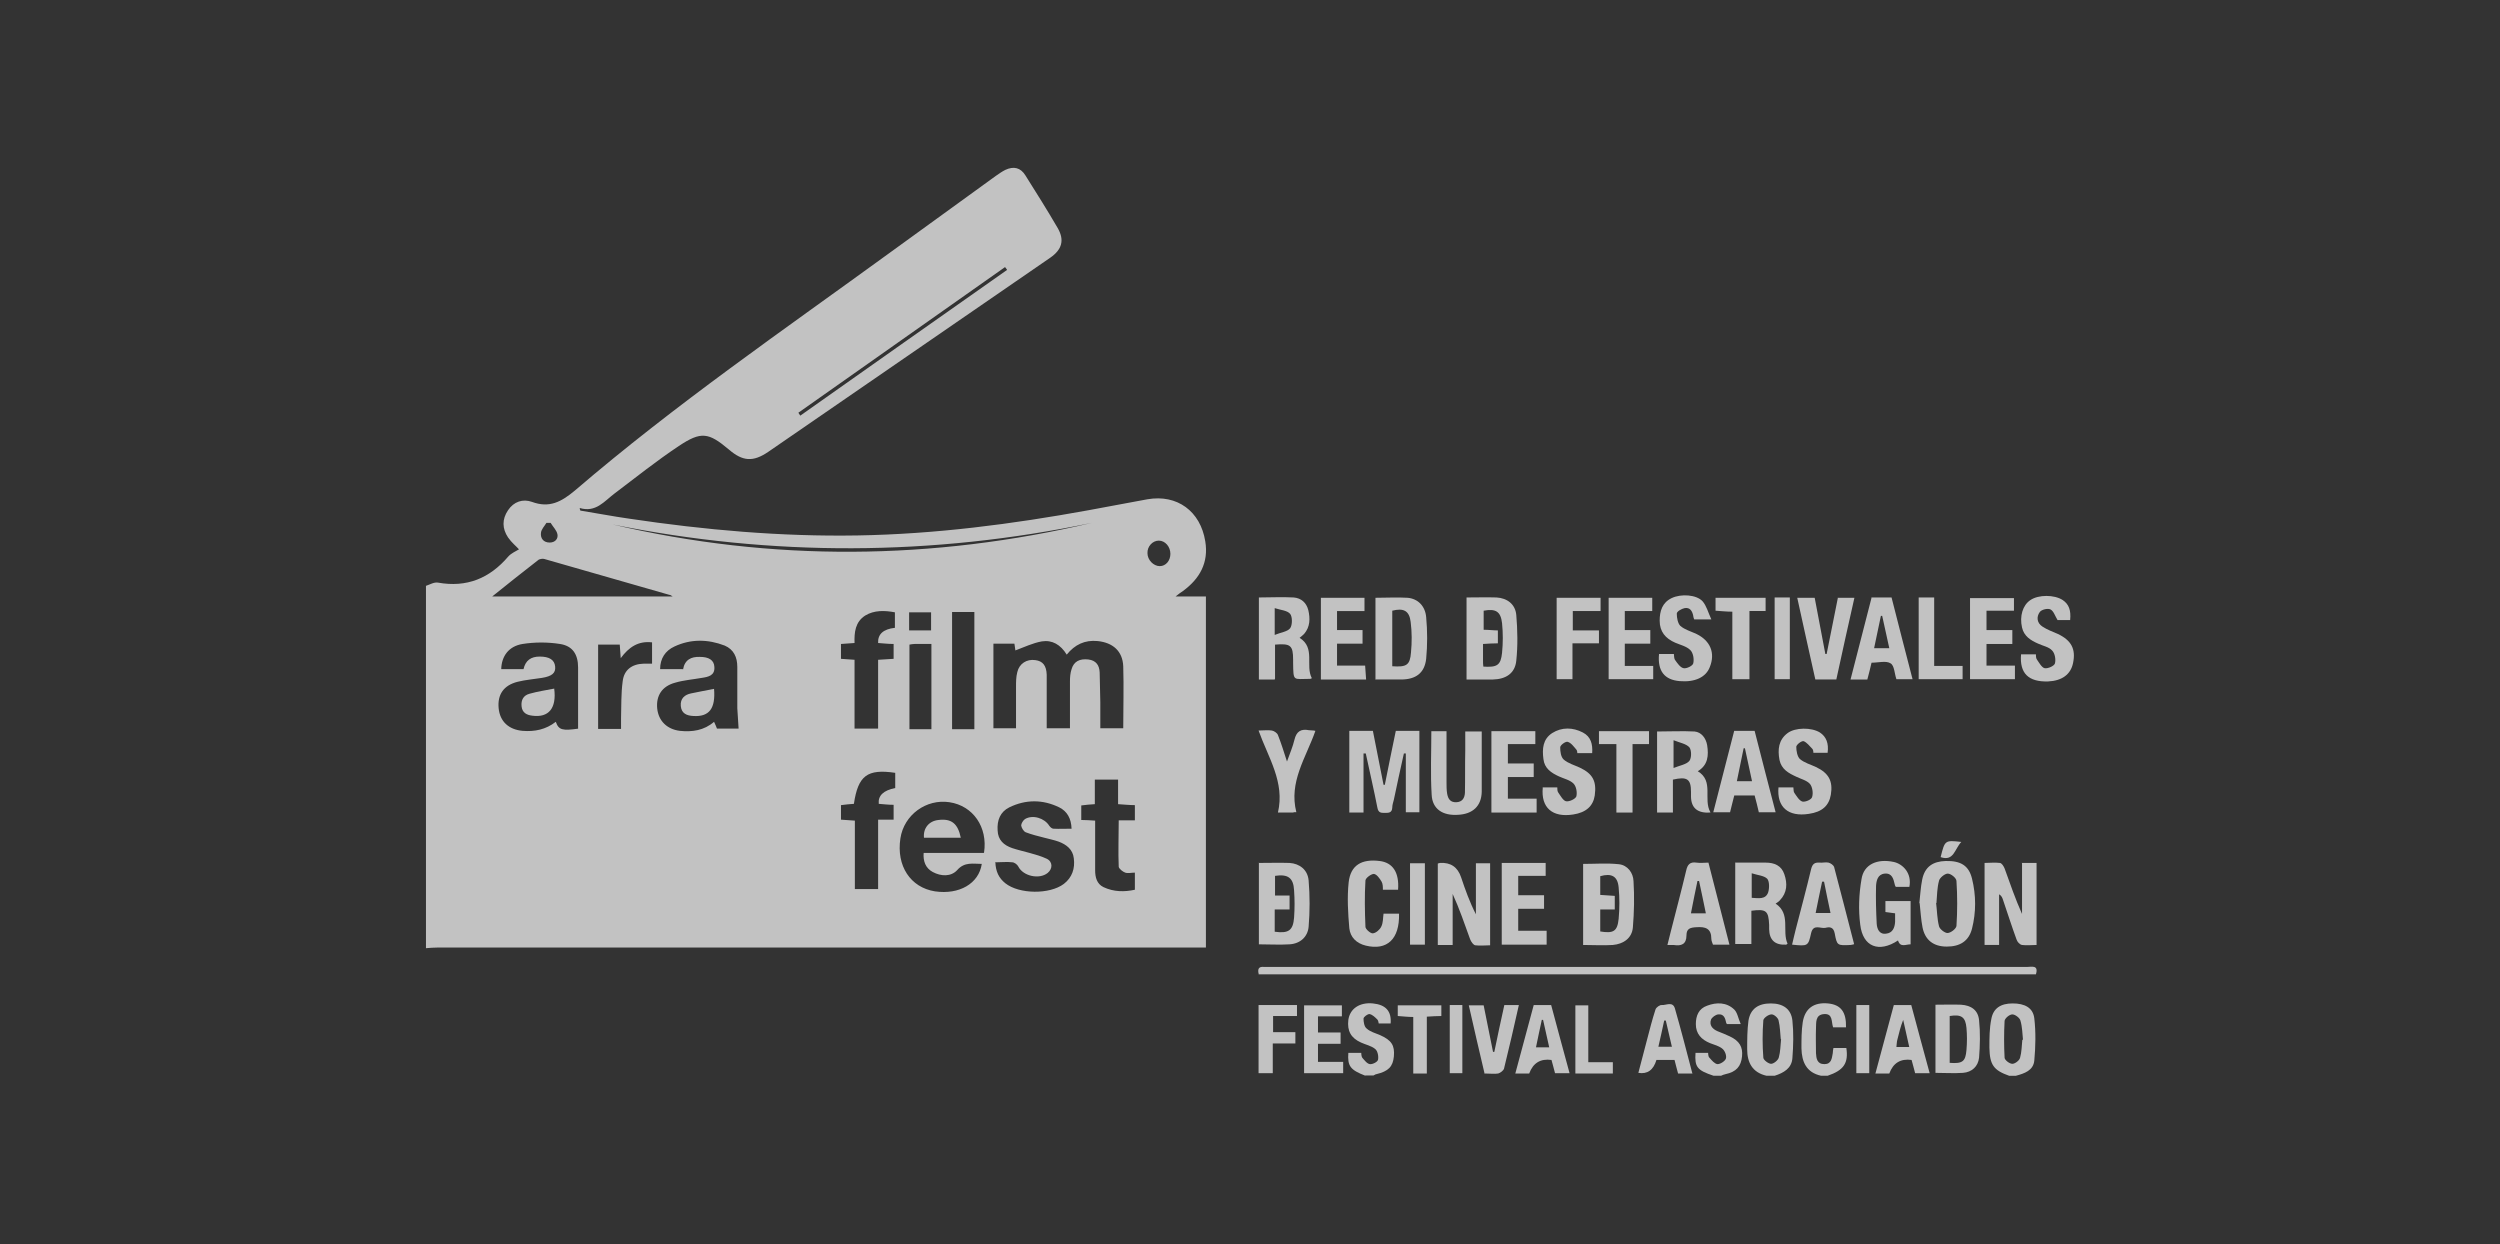 <?xml version="1.0" encoding="UTF-8"?>
<svg id="logos" xmlns="http://www.w3.org/2000/svg" viewBox="0 0 77.41 38.52">
  <rect x="0" y="0" width="77.41" height="38.52" fill="#333333" stroke="none"/>
  <defs>
    <style>
      .cls-1 {
        fill: #fff;
      }

      .cls-2 {
        fill: none;
        opacity: .7;
      }
    </style>
  </defs>
  <g class="cls-2">
    <path class="cls-1" d="m13.19,18.14c.12-.04.25-.12.37-.1.89.16,1.6-.13,2.18-.81.09-.1.23-.16.33-.22-.08-.09-.23-.21-.34-.37-.18-.27-.19-.56,0-.84.18-.27.46-.36.74-.26.54.2.91,0,1.33-.35,3.1-2.66,6.46-4.97,9.76-7.37,1.09-.79,2.18-1.58,3.27-2.37.1-.07.2-.14.3-.19.26-.12.47-.07.62.17.34.54.68,1.08,1,1.63.22.38.13.67-.23.92-2.91,2-5.82,4.01-8.73,6.01-.47.32-.79.3-1.22-.07-.63-.53-.86-.57-1.55-.11-.69.46-1.33.97-1.99,1.47-.32.24-.58.6-1.08.45,0,.03.01.05.02.08.5.08,1.01.18,1.51.25,2.34.35,4.7.56,7.07.52,2.41-.04,4.79-.35,7.15-.78.61-.11,1.22-.23,1.83-.34.92-.16,1.64.37,1.79,1.3.11.66-.17,1.16-.69,1.54-.06.04-.12.08-.23.17h.94v10.87h-.35c-7.81,0-15.62,0-23.44,0-.12,0-.24.01-.36.02v-11.24Zm18.27,4.43c0-.45,0-.88,0-1.3,0-.15,0-.31.04-.46.06-.26.29-.41.56-.37.23.03.34.17.35.45,0,.16,0,.32,0,.48,0,.4,0,.79,0,1.18h.72c0-.5,0-.97,0-1.45,0-.13.01-.26.05-.38.07-.24.25-.33.52-.3.24.03.34.18.35.4.01.31.01.61.02.92,0,.27,0,.54,0,.81h.71c0-.65.02-1.28,0-1.92-.02-.47-.32-.73-.79-.78-.4-.04-.71.11-.96.42-.19-.31-.45-.46-.77-.41-.28.05-.55.18-.82.28,0-.03-.02-.12-.03-.21h-.65v2.62h.7Zm-10.31-1.84c.05-.3.25-.4.52-.39.28,0,.44.1.45.31.02.27-.19.31-.39.34-.28.05-.56.07-.83.15-.4.11-.59.4-.55.8.04.38.3.64.7.69.38.04.75-.01,1.06-.28.04.09.07.15.09.21h.67c-.01-.22-.03-.42-.04-.63,0-.43,0-.85,0-1.28,0-.3-.11-.54-.39-.66-.52-.2-1.05-.21-1.56.03-.28.13-.44.37-.44.7h.7Zm-3.25,1.83c0-.63,0-1.26,0-1.89,0-.41-.17-.67-.56-.73-.38-.06-.78-.06-1.16,0-.43.07-.65.38-.66.78h.69c.06-.27.23-.39.5-.39.3,0,.46.1.48.31.02.2-.1.3-.41.35-.25.04-.51.06-.75.12-.44.11-.63.4-.59.82.04.41.31.66.74.7.38.03.72-.04,1.03-.28.09.26.21.28.71.21m12.55,3.84c.12-.79-.34-1.45-1.07-1.56-.72-.11-1.41.39-1.52,1.12-.13.85.31,1.52,1.07,1.64.75.11,1.36-.24,1.45-.85-.27,0-.53-.07-.76.19-.19.21-.5.2-.76.06-.22-.12-.3-.33-.28-.59h1.86Zm.35.29c.01.3.11.5.31.66.43.34,1.37.35,1.81.02.26-.2.35-.48.31-.79-.03-.28-.23-.43-.47-.52-.14-.05-.29-.08-.44-.12-.2-.05-.4-.1-.58-.17-.07-.03-.13-.14-.14-.21,0-.06.06-.16.12-.2.24-.14.6-.03.75.21.03.04.08.09.13.09.18.01.37,0,.56,0-.01-.32-.14-.54-.38-.66-.51-.25-1.04-.25-1.55,0-.28.14-.38.4-.36.71.01.3.19.46.45.55.18.06.36.1.54.15.18.05.36.1.53.18.19.09.19.31.03.44-.26.21-.76.1-.91-.2-.03-.06-.12-.13-.19-.13-.16-.02-.32,0-.5,0m-10.01-8.23c-.05-.03-.07-.05-.1-.05-1.29-.37-2.58-.74-3.87-1.11-.05-.02-.14,0-.18.02-.49.38-.98.77-1.44,1.14h5.59Zm5.63,1.96v2.13h.73v-2.13c.17-.01.32-.02.48-.03v-.46c-.17,0-.33-.02-.48-.03q-.02-.41.52-.47v-.48c-.32-.06-.64-.07-.92.1-.31.2-.34.52-.33.85-.16.01-.29.02-.42.03v.46c.14.01.27.02.43.03m1.25,3.5c-.87-.13-1.15.09-1.28.96-.13.01-.26.02-.4.04v.45c.14.01.27.02.43.03v2.12h.72v-2.15h.48v-.46c-.17,0-.32-.02-.46-.03q-.04-.38.51-.49v-.47Zm6.19,1.47v.3c0,.42,0,.83,0,1.25,0,.21.05.42.26.52.32.15.65.15.97.08v-.53c-.11,0-.21.03-.3,0-.08-.03-.19-.12-.2-.18-.02-.47,0-.94,0-1.44h.5v-.47c-.18,0-.34-.02-.52-.03v-.76h-.72v.76c-.15.01-.28.02-.42.04v.45c.14,0,.26.01.43.02m-3.74-6.46h-.69v3.63h.69v-3.63Zm-11.65,3.62h.71c0-.12,0-.22,0-.33.01-.38,0-.77.05-1.14.04-.36.29-.54.65-.55.09,0,.18,0,.26,0v-.66c-.43-.05-.72.15-.97.49-.01-.17-.02-.29-.03-.42h-.67v2.61Zm9.64-2.61v2.62h.68v-2.64c-.19,0-.36,0-.52,0-.05,0-.1.01-.16.02m5.65-3.77c-4.95,1.03-9.89,1.05-14.84.05,4.95,1.16,9.9,1.11,14.84-.05m-2.63-7.84s-.04-.05-.06-.08c-2.13,1.5-4.27,3.01-6.4,4.51.02.03.04.06.06.09,2.13-1.5,4.26-3.01,6.4-4.51m5.06,8.79c0-.22-.16-.41-.36-.41-.19,0-.36.18-.35.39,0,.21.19.4.38.4.19,0,.33-.17.33-.38m-8.09,2.37h.68v-.56h-.68v.56Zm-11.11-3.33s-.08,0-.12,0c-.06.1-.16.2-.17.31-.02.17.08.3.27.3.17,0,.27-.12.24-.26-.03-.13-.14-.23-.21-.35"/>
    <path class="cls-1" d="m54.7,33.31c-.44-.1-.6-.41-.6-.82,0-.3,0-.59.04-.89.06-.36.3-.53.69-.53.38,0,.63.17.67.53.04.38.03.78,0,1.16-.02.32-.27.46-.55.55h-.26Zm.44-1.13c-.02-.19-.02-.39-.07-.59-.02-.08-.15-.19-.22-.18-.09,0-.24.11-.25.18-.03.39-.03.78,0,1.16,0,.07.16.19.24.19.08,0,.22-.11.24-.2.05-.18.05-.37.07-.57"/>
    <path class="cls-1" d="m62.21,33.31c-.48-.17-.6-.34-.61-.87,0-.3,0-.6.06-.89.06-.33.29-.48.66-.48.37,0,.63.13.67.46.05.43.04.88,0,1.31-.03.31-.31.4-.57.47h-.2Zm.43-1.11c-.02-.19-.02-.4-.08-.6-.02-.08-.16-.19-.25-.19-.09,0-.23.12-.24.2-.02.38-.02.76,0,1.14,0,.07.15.19.24.19.08,0,.22-.1.24-.19.05-.17.05-.37.07-.56"/>
    <path class="cls-1" d="m42.28,33.31c-.47-.18-.56-.3-.53-.71h.4s0,.11.03.15c.07.08.15.19.24.2.08.01.24-.07.25-.14.02-.1-.01-.27-.09-.33-.12-.1-.29-.13-.44-.2-.31-.14-.43-.36-.39-.7.05-.35.35-.55.76-.51.4.04.58.24.55.62h-.37s-.01-.09-.04-.12c-.07-.07-.15-.15-.24-.17-.06-.01-.19.09-.19.14,0,.1.02.25.1.31.11.1.27.14.41.2.36.16.46.32.43.66-.03.32-.17.46-.54.55-.03,0-.06.03-.09.04h-.26Z"/>
    <path class="cls-1" d="m53.06,33.31c-.51-.17-.59-.27-.56-.71h.39s0,.12.04.15c.07.08.16.19.25.2.09,0,.23-.09.26-.17.03-.09-.03-.24-.1-.3-.1-.09-.26-.13-.39-.18-.27-.11-.44-.29-.44-.59,0-.26.09-.48.35-.57.29-.11.6-.11.84.12.1.1.12.27.2.45h-.42s-.03-.02-.03-.04c-.03-.14-.07-.28-.25-.26-.08.01-.19.09-.22.16-.06.17.04.29.2.36.13.05.25.1.38.16.3.14.41.33.38.62-.03.31-.18.48-.51.55-.05.01-.1.03-.14.05h-.2Z"/>
    <path class="cls-1" d="m56.39,33.31c-.46-.1-.6-.43-.61-.85,0-.27,0-.55.04-.81.07-.43.35-.62.78-.58.4.04.57.26.56.74h-.4c-.06-.17,0-.43-.28-.41-.28.02-.24.27-.25.45-.01.25,0,.51,0,.76.01.16.03.34.26.34.22,0,.23-.18.26-.34,0-.05.01-.1.02-.16h.4c.07.47-.08.69-.58.86h-.2Z"/>
    <path class="cls-1" d="m38.98,30.18c-.05-.17-.01-.26.16-.24.04,0,.09,0,.13,0,7.83,0,15.67,0,23.5,0,.14,0,.36-.07.27.23h-24.07Z"/>
    <path class="cls-1" d="m42.22,23.33v1.83h-.44v-2.53h.73c.11.56.22,1.12.33,1.67.01,0,.02,0,.04,0,.11-.55.22-1.1.34-1.67h.73v2.52h-.42v-1.82s-.04,0-.06,0c-.11.48-.21.96-.31,1.43-.02.08-.05.16-.05.25-.01.16-.11.16-.23.16-.12,0-.2,0-.23-.16-.11-.56-.24-1.12-.36-1.68-.01,0-.03,0-.04,0"/>
    <path class="cls-1" d="m62.6,26.72h.46v2.54c-.15,0-.31.02-.45,0-.07-.01-.15-.1-.17-.17-.15-.41-.28-.82-.42-1.23-.02-.06-.04-.12-.12-.17v1.57h-.45v-2.54c.16,0,.32-.02.47,0,.06,0,.12.1.15.17.17.47.33.94.54,1.41v-1.57Z"/>
    <path class="cls-1" d="m44.52,26.74s.05-.02.07-.02q.49-.03.65.44c.13.39.27.78.46,1.15v-1.58h.44v2.54c-.15,0-.31.02-.46,0-.06-.01-.13-.11-.16-.19-.17-.47-.33-.94-.54-1.4v1.58h-.46v-2.51Z"/>
    <path class="cls-1" d="m38.97,26.72c.33,0,.65-.01.96,0,.31.02.56.21.59.54.04.48.04.96,0,1.44-.03.31-.26.52-.59.54-.31.02-.62,0-.95,0v-2.53Zm.5,2.13c.43.06.57-.04.6-.44.02-.28.02-.56,0-.84-.02-.39-.19-.51-.59-.45v.61h.45v.43h-.46v.69Z"/>
    <path class="cls-1" d="m45.41,18.5c.32,0,.63-.01.93,0,.33.02.58.21.61.54.04.47.05.95,0,1.42-.04.39-.32.57-.72.58-.27,0-.54,0-.82,0v-2.55Zm.51,2.14c.44.03.55-.04.59-.43.03-.3.03-.61,0-.91-.04-.37-.2-.46-.57-.39v.59c.16,0,.3.02.44.02v.4c-.16,0-.3.01-.46.02,0,.19,0,.35,0,.51,0,.06,0,.12.01.19"/>
    <path class="cls-1" d="m49.02,29.26v-2.51c.37,0,.74-.03,1.11.01.27.03.44.27.45.52.03.48.02.96-.02,1.44-.03.33-.29.51-.62.54-.29.02-.59,0-.91,0m.51-.42c.42.07.54,0,.58-.39.03-.32.03-.65,0-.97-.03-.35-.22-.45-.57-.35v.58c.16.01.3.02.45.03v.42h-.45v.68Z"/>
    <path class="cls-1" d="m52.96,25.16q-.59.04-.6-.49c0-.05,0-.1,0-.15,0-.4-.12-.48-.56-.38v1.02h-.49v-2.51c.39,0,.78-.02,1.16,0,.21.02.35.2.39.42.05.32.03.62-.29.81.51.31.16.86.39,1.27m-1.14-2.22v.85c.2-.08.4-.11.49-.22.07-.09.07-.33,0-.42-.1-.11-.29-.14-.49-.22"/>
    <path class="cls-1" d="m39.47,21.04h-.49v-2.54c.36,0,.72-.02,1.08,0,.23.02.39.16.45.39.06.26.06.52-.13.74-.04.04-.09.08-.14.12.5.31.17.86.38,1.25-.02.01-.04.02-.05.02-.54,0-.52.1-.53-.51,0-.03,0-.05,0-.08,0-.45-.08-.51-.56-.47v1.05Zm0-2.21v.83c.19-.08.4-.1.48-.21.07-.1.07-.35,0-.44-.09-.11-.3-.12-.48-.18"/>
    <path class="cls-1" d="m53.74,26.71c.32,0,.63,0,.93,0,.27,0,.49.09.58.36.1.29.09.57-.14.81-.03.04-.08.06-.13.1.48.32.19.85.37,1.24-.02.01-.03.03-.04.03q-.52.03-.53-.48s0-.08,0-.13c-.02-.44-.09-.5-.55-.44v1.03h-.5v-2.53Zm.5,1.09c.21.01.43.06.51-.17.04-.13.04-.34-.03-.42-.1-.1-.3-.11-.48-.17v.75Z"/>
    <path class="cls-1" d="m42.59,21.05v-2.54c.34,0,.67-.02,1,0,.31.03.54.25.57.6.04.43.04.87,0,1.29-.05.44-.32.64-.78.64-.25,0-.51,0-.78,0m.51-.41c.44.03.55-.03.58-.43.03-.31.03-.63-.01-.94-.04-.35-.22-.44-.57-.35v1.72Z"/>
    <path class="cls-1" d="m59.43,27.97c.03-.25.04-.5.09-.74.08-.39.33-.56.73-.57.46-.01.71.14.81.54.13.52.13,1.05,0,1.56-.1.38-.37.55-.78.55-.41,0-.67-.2-.75-.59-.05-.25-.06-.5-.09-.76m.51,0c.03.24.03.49.09.72.02.09.18.21.26.21.1,0,.27-.13.28-.22.03-.46.03-.93,0-1.39,0-.09-.17-.23-.27-.23-.09,0-.25.13-.27.22-.06.22-.06.45-.08.69"/>
    <path class="cls-1" d="m59.12,27.46h-.42s-.03-.05-.03-.07c-.04-.17-.08-.36-.31-.34-.22.02-.26.22-.27.38-.01.39,0,.78.02,1.17.01.16.08.34.29.31.2-.02.27-.18.28-.37,0-.08,0-.17,0-.26-.11-.01-.2-.03-.3-.04v-.34h.78v1.34c-.15,0-.32.11-.39-.12-.59.39-1.09.2-1.17-.49-.06-.46-.04-.95.04-1.41.07-.46.49-.64,1-.53.27.06.57.34.48.78"/>
    <path class="cls-1" d="m44.3,22.64h.49c0,.53,0,1.05,0,1.58,0,.12,0,.24.02.36.03.16.1.27.29.26.18-.01.25-.13.26-.29.01-.43,0-.87.01-1.3,0-.19,0-.39,0-.6h.51v.37c0,.5,0,1,0,1.5-.01.44-.28.69-.74.71-.47.03-.79-.18-.81-.62-.04-.65-.01-1.3-.01-1.97"/>
    <path class="cls-1" d="m51.37,20.25h.46c.01.06,0,.14.04.19.07.1.16.23.26.25.09.02.28-.07.3-.15.03-.13,0-.32-.09-.41-.12-.12-.31-.16-.47-.23-.3-.13-.48-.34-.48-.68,0-.3.08-.56.37-.7.29-.14.77-.11.96.1.12.14.17.34.27.56h-.53s-.03-.07-.03-.11c-.03-.15-.1-.27-.27-.24-.09.02-.24.1-.24.17,0,.13.03.3.11.38.14.12.33.17.5.25.43.21.59.59.41,1.03-.12.31-.46.47-.93.43-.47-.04-.69-.31-.64-.84"/>
    <path class="cls-1" d="m55.07,24.38h.46c.01.06,0,.13.03.17.07.1.15.24.25.27.09.02.28-.06.3-.14.04-.12.01-.32-.07-.41-.1-.11-.28-.15-.42-.22-.24-.11-.46-.23-.52-.52-.06-.32-.03-.62.25-.83.24-.18.74-.18,1-.02.2.13.28.34.24.63h-.44s0-.09-.03-.12c-.09-.09-.17-.2-.27-.24-.06-.02-.22.1-.23.17,0,.13.03.3.11.38.14.12.33.17.5.25.4.19.53.44.46.86-.06.34-.27.53-.68.59-.64.1-1-.21-.94-.83"/>
    <path class="cls-1" d="m64.1,19.2h-.39c-.08-.13-.12-.28-.22-.33-.08-.04-.27,0-.33.08-.11.15-.09.34.08.45.15.1.32.16.48.23.42.2.56.47.47.9-.07.35-.34.55-.77.57-.61.02-.89-.25-.84-.84h.46c0,.05,0,.12.03.16.07.1.15.25.24.27.1.02.3-.07.32-.15.03-.12,0-.31-.09-.4-.1-.11-.28-.14-.43-.21-.23-.1-.44-.23-.5-.5-.08-.35.02-.69.26-.85.25-.17.74-.17,1,0,.19.13.26.31.23.62"/>
    <path class="cls-1" d="m47.76,24.38h.46c0,.06,0,.12.03.16.07.1.15.25.24.27.1.02.29-.07.32-.15.03-.12,0-.31-.09-.4-.11-.11-.3-.15-.45-.22-.24-.11-.45-.25-.48-.54-.04-.31-.02-.61.27-.8.3-.19.64-.18.95-.02.25.13.31.36.29.64h-.46s0-.08-.03-.11c-.08-.09-.16-.21-.27-.24-.06-.02-.23.1-.23.17,0,.13.02.3.11.38.14.12.33.17.5.25.4.19.52.42.46.86-.05.33-.27.53-.67.59-.64.1-1-.21-.94-.83"/>
    <path class="cls-1" d="m52.9,26.71c.22.85.43,1.68.65,2.54h-.51c-.02-.06-.05-.12-.05-.18,0-.32-.18-.38-.46-.36-.19.01-.31.04-.31.25,0,.28-.16.34-.4.3-.05,0-.1,0-.19,0,.04-.15.07-.27.1-.4.16-.63.33-1.27.48-1.9.04-.19.12-.28.32-.25.12.02.24,0,.37,0m-.54,1.57h.46c-.07-.35-.14-.67-.21-1-.02,0-.03,0-.05,0-.07.32-.13.64-.2.99"/>
    <path class="cls-1" d="m53.7,22.63h.63c.21.83.43,1.67.65,2.52h-.52c-.04-.17-.08-.34-.13-.52h-.63c-.04.17-.09.34-.13.52h-.52c.22-.85.43-1.68.65-2.53m.55,1.57c-.08-.36-.15-.69-.22-1.02-.01,0-.03,0-.04,0-.07.33-.14.67-.21,1.02h.47Z"/>
    <path class="cls-1" d="m57.4,29.24c-.05.01-.08.02-.1.02-.41.02-.42.02-.49-.36-.04-.21-.17-.2-.29-.17-.15.03-.37-.13-.44.16-.09.41-.1.41-.59.36.04-.16.07-.31.11-.46.16-.62.33-1.25.48-1.88.04-.16.11-.21.26-.2.09.01.19-.02.28,0,.07.02.15.08.17.13.21.79.41,1.58.62,2.39m-.73-.96c-.07-.34-.14-.65-.2-.97-.02,0-.04,0-.06,0-.07.32-.13.63-.2.97h.46Z"/>
    <path class="cls-1" d="m57.94,18.5h.63c.21.84.43,1.67.65,2.53h-.5c-.06-.17-.06-.42-.18-.49-.14-.09-.38-.02-.59-.02-.04.17-.08.34-.13.52h-.52c.22-.85.43-1.68.65-2.53m.08,1.56h.47c-.08-.35-.15-.68-.22-1-.01,0-.03,0-.04,0-.07.33-.14.66-.21,1"/>
    <polygon class="cls-1" points="46.5 26.72 47.86 26.72 47.86 27.12 47.01 27.12 47.01 27.72 47.81 27.72 47.81 28.14 47.01 28.14 47.01 28.82 47.89 28.82 47.89 29.25 46.5 29.25 46.5 26.72"/>
    <path class="cls-1" d="m56.9,18.51h.52c-.19.85-.38,1.69-.56,2.53h-.65c-.19-.84-.37-1.67-.56-2.53h.54c.11.58.22,1.16.33,1.74.01,0,.03,0,.04,0,.12-.58.23-1.16.35-1.75"/>
    <polygon class="cls-1" points="46.18 25.16 46.18 22.64 47.54 22.64 47.54 23.04 46.69 23.04 46.69 23.64 47.49 23.64 47.49 24.06 46.69 24.06 46.69 24.73 47.58 24.73 47.58 25.16 46.18 25.16"/>
    <path class="cls-1" d="m43.32,28.29c.02.79-.37,1.15-1.03.99-.29-.07-.48-.26-.51-.54-.04-.47-.07-.95-.02-1.42.06-.53.4-.73.96-.66.41.05.61.36.57.89h-.47c0-.08,0-.18-.04-.25-.06-.1-.15-.23-.24-.24-.08,0-.25.12-.26.2-.03.48-.02.96,0,1.44,0,.07.16.21.23.2.1-.01.22-.12.26-.21.06-.12.05-.26.07-.4h.47Z"/>
    <path class="cls-1" d="m42.31,21.04h-1.41v-2.53h1.35v.41h-.85v.59h.79v.42h-.79v.68h.87c.01.15.02.27.03.43"/>
    <polygon class="cls-1" points="49.81 18.51 51.16 18.51 51.16 18.92 50.31 18.92 50.31 19.51 51.1 19.51 51.1 19.93 50.31 19.93 50.31 20.62 51.19 20.62 51.19 21.03 49.81 21.03 49.81 18.51"/>
    <polygon class="cls-1" points="62.31 19.94 61.51 19.94 61.51 20.61 62.39 20.61 62.39 21.03 61 21.03 61 18.52 62.36 18.52 62.36 18.91 61.51 18.91 61.51 19.51 62.31 19.51 62.31 19.94"/>
    <path class="cls-1" d="m59.93,31.11c.28,0,.54-.01.79,0,.32.02.53.17.56.48.04.38.03.78,0,1.16-.03.27-.22.45-.5.47-.28.02-.56,0-.85,0v-2.12Zm.44,1.8c.4.03.49-.04.52-.4.02-.23.02-.46,0-.68-.03-.34-.16-.43-.52-.37v1.45Z"/>
    <polygon class="cls-1" points="48.69 19.92 48.69 21.03 48.2 21.03 48.2 18.51 49.56 18.51 49.56 18.92 48.7 18.92 48.7 19.52 49.51 19.52 49.51 19.92 48.69 19.92"/>
    <path class="cls-1" d="m40.06,25.16h-.49c.22-.94-.3-1.7-.6-2.54.16,0,.29-.02.41,0,.07.01.17.08.19.14.1.25.18.51.28.82.09-.25.18-.46.23-.67.06-.26.2-.35.45-.3.06.01.12,0,.2.02-.29.83-.83,1.58-.59,2.52-.03,0-.06,0-.09,0"/>
    <path class="cls-1" d="m47.49,31.12h.54c.19.7.37,1.39.57,2.11h-.45c-.04-.14-.07-.28-.11-.41q-.51-.07-.69.42h-.43c.19-.71.38-1.41.57-2.12m.48,1.31c-.07-.3-.13-.57-.19-.85h-.04c-.06.28-.12.55-.18.85h.41Z"/>
    <path class="cls-1" d="m52.41,33.24h-.45c-.04-.14-.07-.27-.11-.42h-.56q-.14.47-.56.4c.09-.34.18-.69.27-1.03.08-.31.16-.62.26-.93.02-.07.14-.15.2-.14.13.01.33-.12.4.1.19.66.36,1.32.54,2.01m-.63-.81c-.07-.29-.13-.55-.19-.82-.02,0-.03,0-.05,0-.06.26-.11.53-.18.81h.41Z"/>
    <path class="cls-1" d="m58.64,31.12h.54c.19.7.37,1.39.57,2.11h-.45c-.04-.14-.07-.28-.11-.41q-.51-.07-.69.42h-.43c.19-.71.38-1.41.57-2.12m.48,1.31c-.07-.3-.13-.57-.19-.85-.08.2-.13.41-.18.61-.02.07-.02.15-.03.23h.4Z"/>
    <path class="cls-1" d="m45.97,33.25c-.17-.72-.33-1.41-.49-2.12h.46c.1.48.19.96.29,1.44.01,0,.03,0,.04,0,.1-.48.2-.96.31-1.45h.45c-.15.67-.3,1.32-.46,1.97-.02.06-.11.13-.18.15-.12.02-.25,0-.41,0"/>
    <path class="cls-1" d="m54.68,18.92h-.51v2.11h-.53v-2.09c-.19,0-.35-.02-.52-.03v-.4h1.55v.41Z"/>
    <polygon class="cls-1" points="50.05 23.04 49.51 23.04 49.51 22.64 51.06 22.64 51.06 23.04 50.55 23.04 50.55 25.16 50.05 25.16 50.05 23.04"/>
    <polygon class="cls-1" points="40.38 31.13 41.55 31.13 41.55 31.47 40.81 31.47 40.81 31.97 41.51 31.97 41.51 32.32 40.81 32.32 40.81 32.88 41.59 32.88 41.59 33.23 40.38 33.23 40.38 31.13"/>
    <polygon class="cls-1" points="59.41 18.5 59.89 18.5 59.89 20.62 60.77 20.62 60.77 21.03 59.41 21.03 59.41 18.5"/>
    <polygon class="cls-1" points="38.97 31.12 40.16 31.12 40.16 31.46 39.42 31.46 39.42 31.96 40.11 31.96 40.11 32.31 39.41 32.31 39.41 33.23 38.97 33.23 38.97 31.12"/>
    <rect class="cls-1" x="43.66" y="26.73" width=".46" height="2.52"/>
    <rect class="cls-1" x="54.95" y="18.5" width=".47" height="2.53"/>
    <path class="cls-1" d="m43.28,31.13h1.35v.33c-.14,0-.28.01-.45.02v1.76h-.42v-1.75c-.17,0-.32-.02-.48-.03v-.33Z"/>
    <polygon class="cls-1" points="49.18 32.89 49.94 32.89 49.94 33.24 48.78 33.24 48.78 31.13 49.18 31.13 49.18 32.89"/>
    <rect class="cls-1" x="57.48" y="31.12" width=".4" height="2.11"/>
    <rect class="cls-1" x="44.89" y="31.12" width=".39" height="2.11"/>
    <path class="cls-1" d="m60.73,26.07c-.21.22-.23.61-.64.47.13-.52.13-.53.64-.47"/>
    <path class="cls-1" d="m22.11,21.33c.05.61-.15.87-.64.84-.21-.01-.37-.08-.39-.31-.02-.23.12-.35.32-.39.23-.05.46-.09.71-.14"/>
    <path class="cls-1" d="m17.16,21.32c.08.61-.17.91-.68.84-.17-.02-.31-.09-.33-.29-.02-.2.06-.34.25-.39.25-.07.51-.11.77-.16"/>
    <path class="cls-1" d="m29.74,25.94h-1.13c-.03-.29.15-.52.45-.55.4-.05.6.11.69.55"/>
  </g>
</svg>
